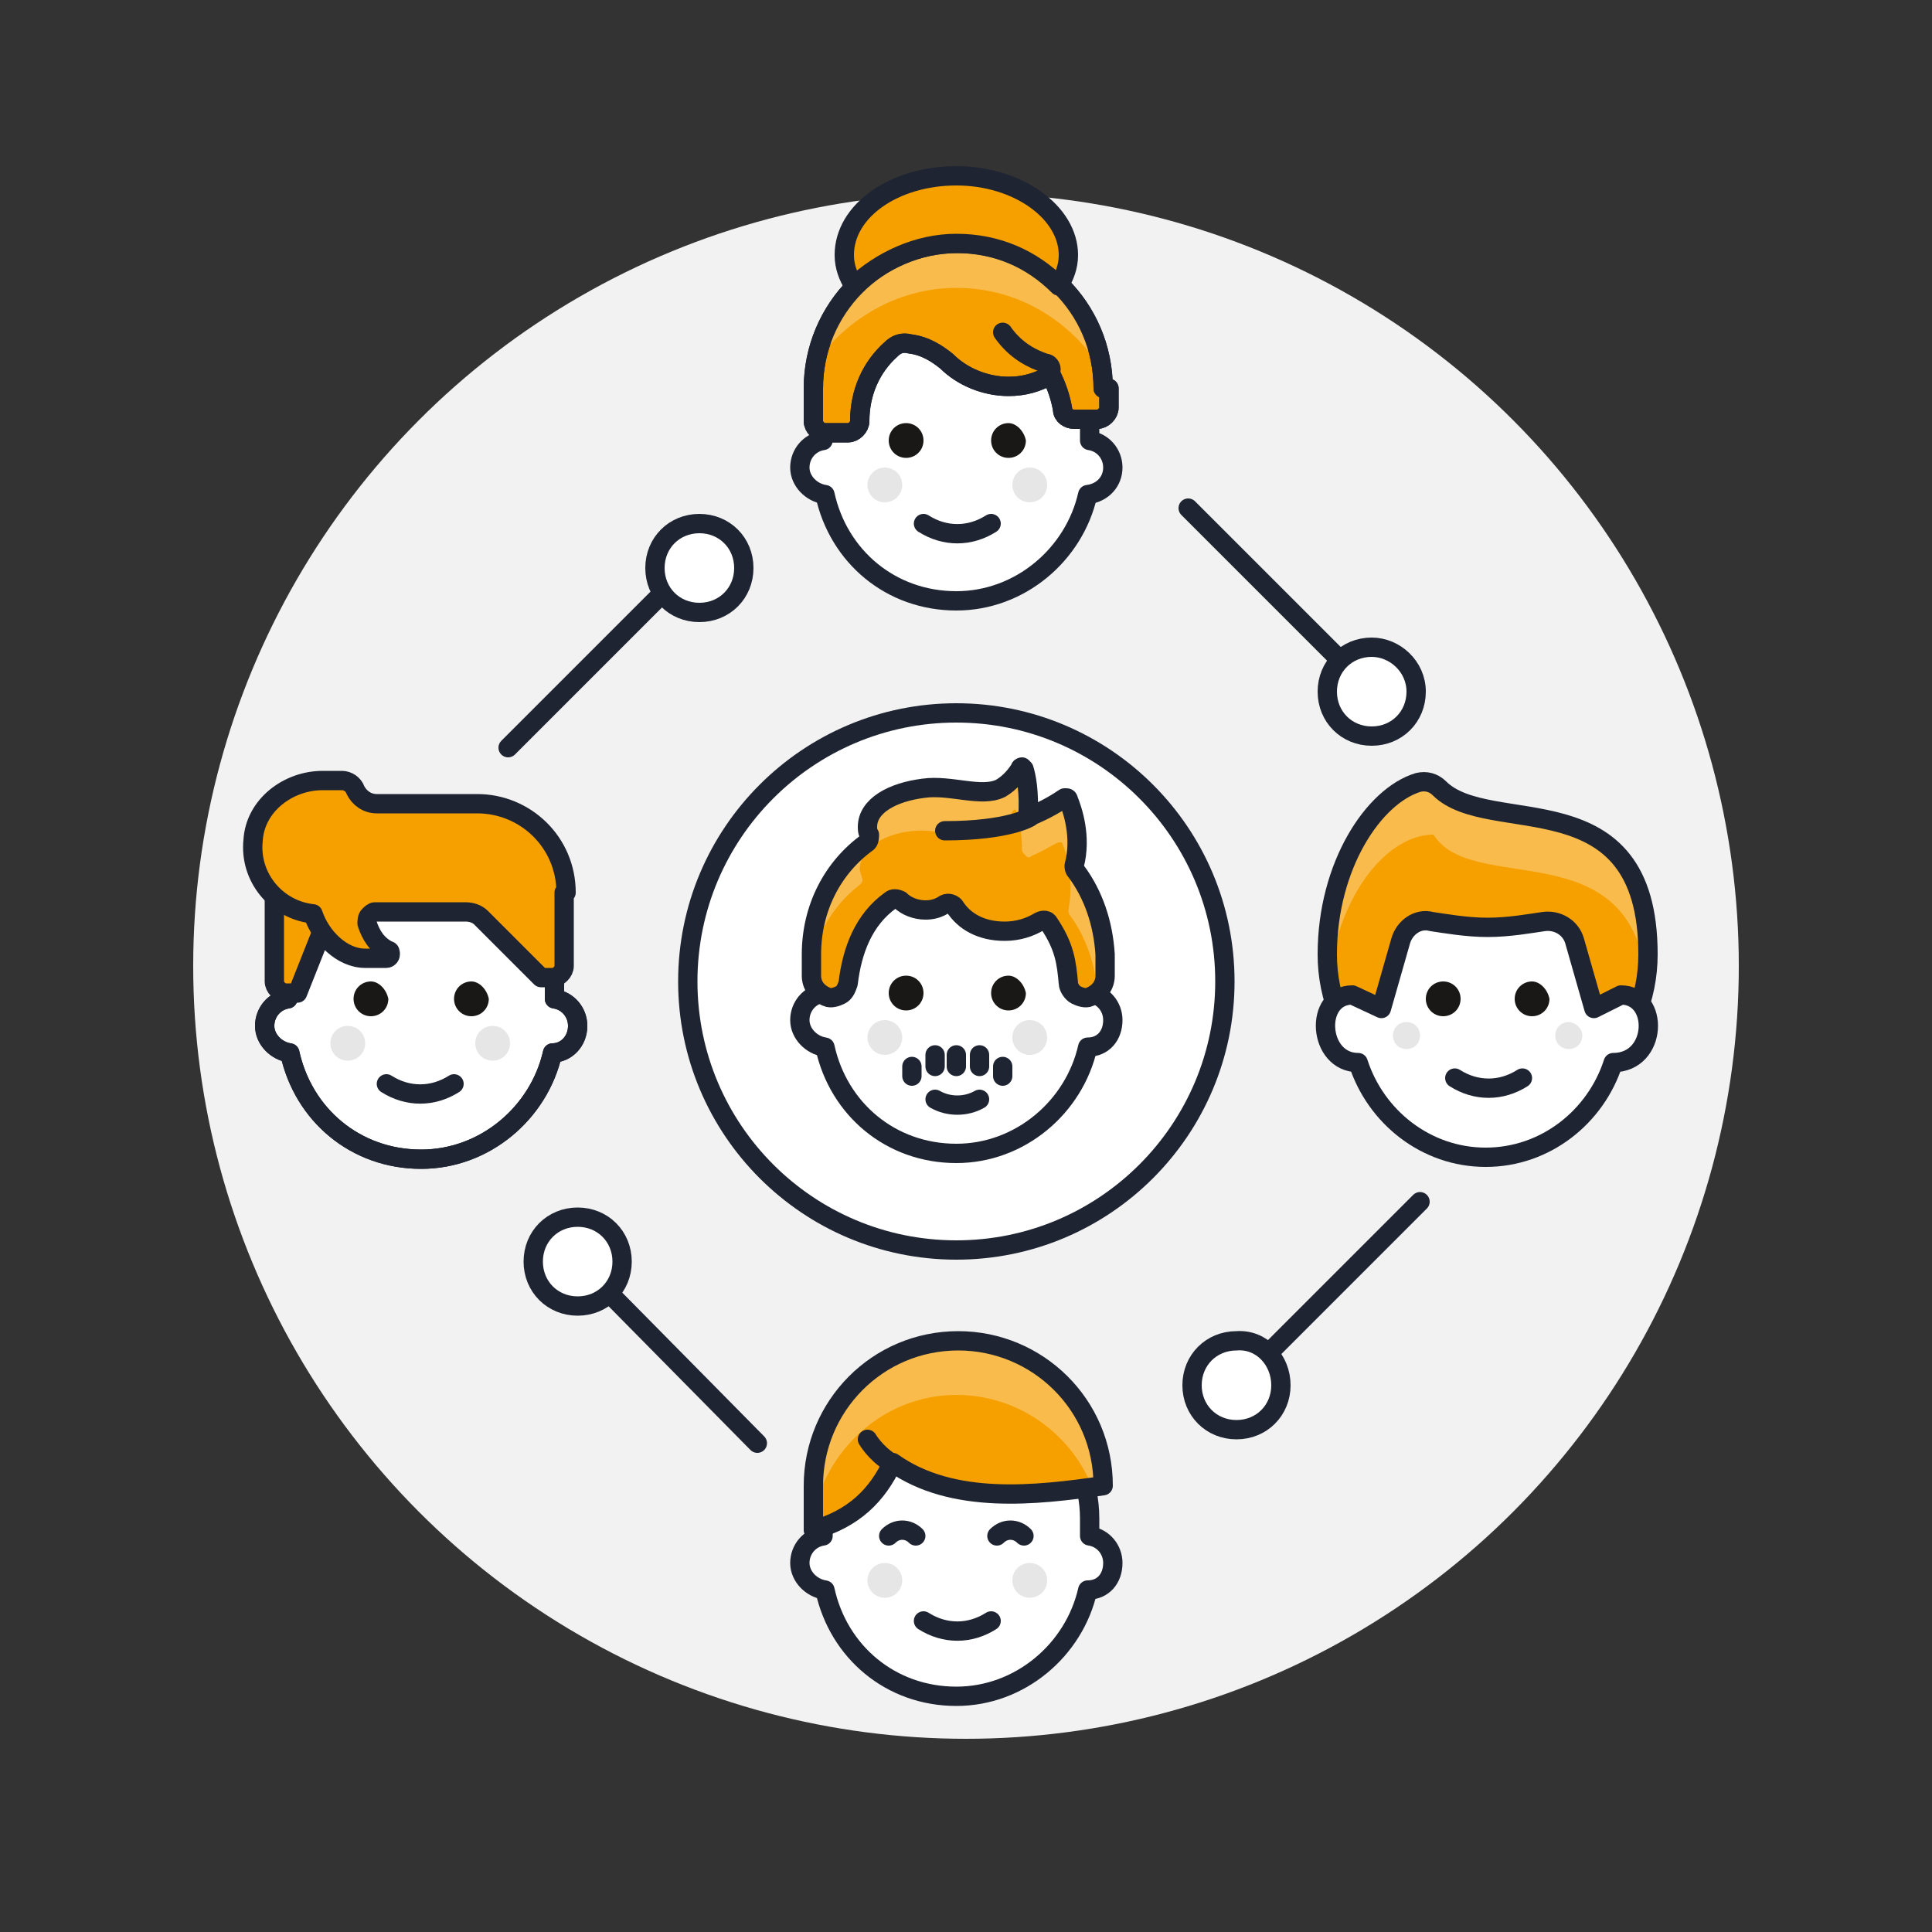 <?xml version="1.0" encoding="utf-8"?>
<!-- Generator: Adobe Illustrator 24.0.0, SVG Export Plug-In . SVG Version: 6.00 Build 0)  -->
<svg version="1.1" baseProfile="tiny" id="Calque_1"
	 xmlns="http://www.w3.org/2000/svg" xmlns:xlink="http://www.w3.org/1999/xlink" x="0px" y="0px" viewBox="0 0 100 100"
	 xml:space="preserve">
<rect x="0" y="0" width="100" height="100" fill="#333333" stroke="none"/>
<g>
	<circle fill="#F2F2F2" cx="50" cy="50" r="40"/>
	<g>
		<circle fill="#FFFFFF" stroke="#1F2432" stroke-miterlimit="10" cx="49.5" cy="50.8" r="13.9"/>
		<line fill="none" stroke="#1F2432" stroke-linecap="round" stroke-miterlimit="10" x1="39.2" y1="74.7" x2="31.5" y2="66.9"/>
		<line fill="none" stroke="#1F2432" stroke-linecap="round" stroke-miterlimit="10" x1="73.5" y1="62.2" x2="65.7" y2="70"/>
		<line fill="none" stroke="#1F2432" stroke-linecap="round" stroke-miterlimit="10" x1="61.5" y1="26.3" x2="69.3" y2="34.1"/>
		<line fill="none" stroke="#1F2432" stroke-linecap="round" stroke-miterlimit="10" x1="26.3" y1="38.7" x2="34.3" y2="30.7"/>
		<g id="XMLID_6_">
			<g>
				<path fill="#F6A000" d="M85.3,49.4c0,4.6-3.7,8.3-8.3,8.3c-4.6,0-8.3-3.7-8.3-8.3c0-4.6,2.4-8.2,4.7-8.9c0.4-0.1,0.8,0,1.1,0.3
					C77.1,43.4,85.3,40.2,85.3,49.4z"/>
				<path fill="#F9BC4C" d="M74.2,43.2c2,3.2,10.1-0.2,11,7.4c0.1-0.4,0.1-0.8,0.1-1.2c0-9.3-8.2-6-10.8-8.6
					c-0.3-0.3-0.7-0.4-1.1-0.3c-2.4,0.7-4.7,4.3-4.7,8.9c0,0.4,0,0.8,0.1,1.2C69.3,46.3,71.8,43.2,74.2,43.2z"/>
				<path fill="none" stroke="#1F2432" stroke-linecap="round" stroke-linejoin="round" stroke-miterlimit="10" d="M85.3,49.4
					c0,4.6-3.7,8.3-8.3,8.3c-4.6,0-8.3-3.7-8.3-8.3c0-4.6,2.4-8.2,4.7-8.9c0.4-0.1,0.8,0,1.1,0.3C77.1,43.4,85.3,40.2,85.3,49.4z"/>
			</g>
			<path fill="#FFFFFF" stroke="#1F2432" stroke-linecap="round" stroke-linejoin="round" stroke-miterlimit="10" d="M83.9,51.5
				l-1.4,0.7l-1-3.5c-0.2-0.7-0.9-1.1-1.6-1C79.2,47.8,78.1,48,77,48c-1.1,0-2.2-0.2-2.9-0.3c-0.7-0.2-1.4,0.3-1.6,1l-1,3.5L70,51.5
				c-2,0-1.8,3.5,0.3,3.5l0,0c0.9,2.8,3.5,4.9,6.6,4.9c3.1,0,5.7-2.1,6.6-4.9l0,0C85.8,55,85.9,51.5,83.9,51.5z"/>
			<g>
				<g>
					<path fill="#191816" d="M74.7,50.8c-0.5,0-0.9,0.4-0.9,0.9c0,0.5,0.4,0.9,0.9,0.9c0.5,0,0.9-0.4,0.9-0.9
						C75.6,51.2,75.2,50.8,74.7,50.8L74.7,50.8z"/>
				</g>
			</g>
			<g>
				<g>
					<path fill="#191816" d="M79.3,50.8c-0.5,0-0.9,0.4-0.9,0.9c0,0.5,0.4,0.9,0.9,0.9c0.5,0,0.9-0.4,0.9-0.9
						C80.1,51.2,79.7,50.8,79.3,50.8L79.3,50.8z"/>
				</g>
			</g>
			<path fill="#E6E6E6" d="M73.5,53.6c0,0.4-0.3,0.7-0.7,0.7c-0.4,0-0.7-0.3-0.7-0.7c0-0.4,0.3-0.7,0.7-0.7
				C73.2,52.9,73.5,53.2,73.5,53.6z"/>
			<path fill="#E6E6E6" d="M81.9,53.6c0,0.4-0.3,0.7-0.7,0.7c-0.4,0-0.7-0.3-0.7-0.7c0-0.4,0.3-0.7,0.7-0.7
				C81.5,52.9,81.9,53.2,81.9,53.6z"/>
			<path fill="none" stroke="#1F2432" stroke-linecap="round" stroke-linejoin="round" stroke-miterlimit="10" d="M75.3,55.8
				c1.1,0.7,2.4,0.7,3.5,0"/>
		</g>
		<g>
			<g>
				<path fill="#FFFFFF" stroke="#1F2432" stroke-linecap="round" stroke-linejoin="round" stroke-miterlimit="10" d="M29.9,53.1
					c0-0.7-0.5-1.3-1.2-1.4v-0.9c0-3.8-3.1-6.9-6.9-6.9c-3.8,0-6.9,3.1-6.9,6.9v0.9c-0.7,0.1-1.2,0.7-1.2,1.4c0,0.7,0.6,1.3,1.3,1.4
					c0.7,3.2,3.4,5.5,6.8,5.5c3.3,0,6.1-2.4,6.8-5.5C29.3,54.5,29.9,53.9,29.9,53.1z"/>
				<g>
					<path fill="#FFE8E0" d="M21.8,46.8c3,0,5.6,1.4,6.9,3.5c-0.3-3.6-3.3-6.4-6.9-6.4c-3.7,0-6.7,2.8-6.9,6.4
						C16.2,48.2,18.8,46.8,21.8,46.8z"/>
				</g>
				<path fill="none" stroke="#1F2432" stroke-linecap="round" stroke-linejoin="round" stroke-miterlimit="10" d="M29.9,53.1
					c0-0.7-0.5-1.3-1.2-1.4v-0.9c0-3.8-3.1-6.9-6.9-6.9c-3.8,0-6.9,3.1-6.9,6.9v0.9c-0.7,0.1-1.2,0.7-1.2,1.4c0,0.7,0.6,1.3,1.3,1.4
					c0.7,3.2,3.4,5.5,6.8,5.5c3.3,0,6.1-2.4,6.8-5.5C29.3,54.5,29.9,53.9,29.9,53.1z"/>
				<g>
					<g>
						<path fill="#191816" d="M19.2,50.8c-0.5,0-0.9,0.4-0.9,0.9c0,0.5,0.4,0.9,0.9,0.9c0.5,0,0.9-0.4,0.9-0.9
							C20,51.2,19.6,50.8,19.2,50.8L19.2,50.8z"/>
					</g>
				</g>
				<g>
					<g>
						<path fill="#191816" d="M24.4,50.8c-0.5,0-0.9,0.4-0.9,0.9c0,0.5,0.4,0.9,0.9,0.9s0.9-0.4,0.9-0.9
							C25.2,51.2,24.8,50.8,24.4,50.8L24.4,50.8z"/>
					</g>
				</g>
				<path fill="#E6E6E6" d="M18.9,54c0,0.5-0.4,0.9-0.9,0.9c-0.5,0-0.9-0.4-0.9-0.9c0-0.5,0.4-0.9,0.9-0.9
					C18.5,53.1,18.9,53.5,18.9,54z"/>
				<path fill="#E6E6E6" d="M26.4,54c0,0.5-0.4,0.9-0.9,0.9c-0.5,0-0.9-0.4-0.9-0.9c0-0.5,0.4-0.9,0.9-0.9
					C26,53.1,26.4,53.5,26.4,54z"/>
				<path fill="none" stroke="#1F2432" stroke-linecap="round" stroke-linejoin="round" stroke-miterlimit="10" d="M20,56.1
					c1.1,0.7,2.4,0.7,3.5,0"/>
			</g>
			<path fill="#F6A000" stroke="#1F2432" stroke-linecap="round" stroke-linejoin="round" stroke-miterlimit="10" d="M14.2,45.6v5.2
				c0,0.3,0.3,0.6,0.6,0.6h0.6l2.3-5.8H14.2z"/>
			<path fill="#614B44" d="M29.3,46.2c0-2.6-2.1-4.6-4.6-4.6h-5.2c-0.5,0-0.9-0.3-1.1-0.7c-0.1-0.3-0.4-0.5-0.7-0.5h-1
				c-1.8,0-3.5,1.3-3.6,3.1c-0.2,1.9,1.2,3.6,3.1,3.8c0.4,1.2,1.5,2.3,2.7,2.3H20c0.1,0,0.2-0.1,0.2-0.2c0-0.1,0-0.2-0.1-0.2
				c-0.6-0.3-0.9-0.8-1.1-1.4c0-0.1,0-0.3,0.1-0.4s0.2-0.2,0.3-0.2h4.7c0.3,0,0.6,0.1,0.8,0.3l3.1,3.1h0.6c0.3,0,0.6-0.3,0.6-0.6
				V46.2z"/>
			<path fill="#947063" d="M24.7,41.6h-5.2c-0.5,0-0.9-0.3-1.1-0.7c-0.1-0.3-0.4-0.5-0.7-0.5h-1c-1.8,0-3.5,1.3-3.6,3.1
				c0,0.4,0,0.9,0.1,1.2c2.1-0.5,4.4-0.7,6.8-0.7c3.5,0,6.6,0.5,9.2,1.4C28.9,43.2,27,41.6,24.7,41.6z"/>
			<path fill="#F6A000" stroke="#1F2432" stroke-linecap="round" stroke-linejoin="round" stroke-miterlimit="10" d="M29.3,46.2
				c0-2.6-2.1-4.6-4.6-4.6h-5.2c-0.5,0-0.9-0.3-1.1-0.7c-0.1-0.3-0.4-0.5-0.7-0.5h-1c-1.8,0-3.5,1.3-3.6,3.1
				c-0.2,1.9,1.2,3.6,3.1,3.8c0.4,1.2,1.5,2.3,2.7,2.3H20c0.1,0,0.2-0.1,0.2-0.2c0-0.1,0-0.2-0.1-0.2c-0.6-0.3-0.9-0.8-1.1-1.4
				c0-0.1,0-0.3,0.1-0.4s0.2-0.2,0.3-0.2h4.7c0.3,0,0.6,0.1,0.8,0.3l3.1,3.1h0.6c0.3,0,0.6-0.3,0.6-0.6V46.2z"/>
		</g>
		<g>
			<g>
				<g>
					<path fill="#FFFFFF" stroke="#1F2432" stroke-linecap="round" stroke-linejoin="round" stroke-miterlimit="10" d="M57.6,80.9
						c0-0.7-0.5-1.3-1.2-1.4v-0.9c0-3.8-3.1-6.9-6.9-6.9c-3.8,0-6.9,3.1-6.9,6.9v0.9c-0.7,0.1-1.2,0.7-1.2,1.4
						c0,0.7,0.6,1.3,1.3,1.4c0.7,3.2,3.4,5.5,6.8,5.5c3.3,0,6.1-2.4,6.8-5.5C57.1,82.3,57.6,81.7,57.6,80.9z"/>
					<circle fill="#E6E6E6" cx="45.8" cy="81.8" r="0.9"/>
					<path fill="#E6E6E6" d="M54.2,81.8c0,0.5-0.4,0.9-0.9,0.9s-0.9-0.4-0.9-0.9s0.4-0.9,0.9-0.9S54.2,81.3,54.2,81.8z"/>
					<path fill="none" stroke="#1F2432" stroke-linecap="round" stroke-linejoin="round" stroke-miterlimit="10" d="M47.8,83.9
						c1.1,0.7,2.4,0.7,3.5,0"/>
					<path fill="#F6A000" d="M57.1,76.9c0-4.2-3.4-7.5-7.5-7.5c-4.2,0-7.5,3.4-7.5,7.5v2.3c2.1-0.6,3.3-1.8,4.1-3.5
						C49.3,77.9,53.6,77.4,57.1,76.9z"/>
					<path fill="#F9BC4C" d="M49.5,72.2c3.2,0,5.9,2,7,4.7c0.2,0,0.4-0.1,0.5-0.1c0-4.2-3.4-7.5-7.5-7.5c-4.2,0-7.5,3.4-7.5,7.5v2.3
						c0,0,0,0,0,0C42.4,75.3,45.6,72.2,49.5,72.2z"/>
					<path fill="none" stroke="#1F2432" stroke-linecap="round" stroke-linejoin="round" stroke-miterlimit="10" d="M57.1,76.9
						c0-4.2-3.4-7.5-7.5-7.5c-4.2,0-7.5,3.4-7.5,7.5v2.3c2.1-0.6,3.3-1.8,4.1-3.5C49.3,77.9,53.6,77.4,57.1,76.9z"/>
					<path fill="none" stroke="#1F2432" stroke-linecap="round" stroke-linejoin="round" stroke-miterlimit="10" d="M44.9,74.5
						c0,0,0.4,0.7,1.2,1.2"/>
				</g>
			</g>
			<g>
				<g>
					<g>
						<g>
							<path fill="none" stroke="#1F2432" stroke-linecap="round" stroke-linejoin="round" stroke-miterlimit="10" d="M46,79.5
								c0.4-0.4,1-0.4,1.4,0"/>
							<path fill="none" stroke="#1F2432" stroke-linecap="round" stroke-linejoin="round" stroke-miterlimit="10" d="M51.6,79.5
								c0.4-0.4,1-0.4,1.4,0"/>
						</g>
					</g>
				</g>
			</g>
		</g>
		<path fill="#FFFFFF" stroke="#1F2432" stroke-linecap="round" stroke-linejoin="round" stroke-miterlimit="10" d="M38.5,29.4
			c0,1.3-1,2.3-2.3,2.3c-1.3,0-2.3-1-2.3-2.3s1-2.3,2.3-2.3C37.5,27.1,38.5,28.1,38.5,29.4z"/>
		<path fill="#FFFFFF" stroke="#1F2432" stroke-linecap="round" stroke-linejoin="round" stroke-miterlimit="10" d="M73.3,35.8
			c0,1.3-1,2.3-2.3,2.3c-1.3,0-2.3-1-2.3-2.3c0-1.3,1-2.3,2.3-2.3C72.2,33.5,73.3,34.5,73.3,35.8z"/>
		<path fill="#FFFFFF" stroke="#1F2432" stroke-linecap="round" stroke-linejoin="round" stroke-miterlimit="10" d="M66.3,71.7
			c0,1.3-1,2.3-2.3,2.3c-1.3,0-2.3-1-2.3-2.3c0-1.3,1-2.3,2.3-2.3C65.3,69.3,66.3,70.4,66.3,71.7z"/>
		<path fill="#FFFFFF" stroke="#1F2432" stroke-linecap="round" stroke-linejoin="round" stroke-miterlimit="10" d="M32.2,65.3
			c0,1.3-1,2.3-2.3,2.3s-2.3-1-2.3-2.3c0-1.3,1-2.3,2.3-2.3S32.2,64,32.2,65.3z"/>
		<g>
			<path fill="#FFFFFF" stroke="#1F2432" stroke-linecap="round" stroke-linejoin="round" stroke-miterlimit="10" d="M57.6,24.2
				c0-0.7-0.5-1.3-1.2-1.4v-0.9c0-3.8-3.1-6.9-6.9-6.9c-3.8,0-6.9,3.1-6.9,6.9v0.9c-0.7,0.1-1.2,0.7-1.2,1.4c0,0.7,0.6,1.3,1.3,1.4
				c0.7,3.2,3.4,5.5,6.8,5.5c3.3,0,6.1-2.4,6.8-5.5C57.1,25.5,57.6,24.9,57.6,24.2z"/>
			<circle fill="#E6E6E6" cx="45.8" cy="25.1" r="0.9"/>
			<path fill="#E6E6E6" d="M54.2,25.1c0,0.5-0.4,0.9-0.9,0.9s-0.9-0.4-0.9-0.9s0.4-0.9,0.9-0.9S54.2,24.6,54.2,25.1z"/>
			<path fill="none" stroke="#1F2432" stroke-linecap="round" stroke-linejoin="round" stroke-miterlimit="10" d="M47.8,27.1
				c1.1,0.7,2.4,0.7,3.5,0"/>
			<path fill="#F6A000" stroke="#1F2432" stroke-linecap="round" stroke-linejoin="round" stroke-miterlimit="10" d="M57.1,20.1
				c0-4.2-3.4-7.5-7.5-7.5c-4.2,0-7.5,3.4-7.5,7.5v1.7c0,0.3,0.3,0.6,0.6,0.6h1.2c0.3,0,0.6-0.3,0.6-0.6c0-1.5,0.6-2.8,1.6-3.7
				c0.3-0.3,0.6-0.4,1-0.3c0.8,0.1,1.4,0.5,1.9,0.9c0.8,0.8,2,1.3,3.2,1.3c0.8,0,1.5-0.2,2.2-0.6c0.3,0.6,0.5,1.2,0.6,1.8
				c0,0.3,0.3,0.5,0.6,0.5c0,0,0.6,0,1.2,0c0.3,0,0.6-0.3,0.6-0.6V20.1z"/>
			<path fill="#F9BC4C" d="M49.5,14.9c3.2,0,5.9,1.7,7.5,4.2c-0.5-3.7-3.6-6.6-7.5-6.6c-3.8,0-7,2.9-7.5,6.6
				C43.6,16.6,46.4,14.9,49.5,14.9z"/>
			<path fill="none" stroke="#1F2432" stroke-linecap="round" stroke-linejoin="round" stroke-miterlimit="10" d="M57.1,20.1
				c0-4.2-3.4-7.5-7.5-7.5c-4.2,0-7.5,3.4-7.5,7.5v1.7c0,0.3,0.3,0.6,0.6,0.6h1.2c0.3,0,0.6-0.3,0.6-0.6c0-1.5,0.6-2.8,1.6-3.7
				c0.3-0.3,0.6-0.4,1-0.3c0.8,0.1,1.4,0.5,1.9,0.9c0.8,0.8,2,1.3,3.2,1.3c0.8,0,1.5-0.2,2.2-0.6c0.3,0.6,0.5,1.2,0.6,1.8
				c0,0.3,0.3,0.5,0.6,0.5c0,0,0.6,0,1.2,0c0.3,0,0.6-0.3,0.6-0.6V20.1z"/>
			<path fill="#FFDF3D" stroke="#1F2432" stroke-linecap="round" stroke-linejoin="round" stroke-miterlimit="10" d="M54.2,19.5
				c0.1-0.1,0.2-0.2,0.2-0.4c0-0.1-0.1-0.3-0.3-0.3c-0.6-0.2-1.5-0.6-2.2-1.6"/>
			<g>
				<g>
					<g>
						<path fill="#191816" d="M46.9,21.9c-0.5,0-0.9,0.4-0.9,0.9c0,0.5,0.4,0.9,0.9,0.9c0.5,0,0.9-0.4,0.9-0.9
							C47.8,22.3,47.4,21.9,46.9,21.9L46.9,21.9z"/>
					</g>
				</g>
				<g>
					<g>
						<path fill="#191816" d="M52.2,21.9c-0.5,0-0.9,0.4-0.9,0.9c0,0.5,0.4,0.9,0.9,0.9c0.5,0,0.9-0.4,0.9-0.9
							C53,22.3,52.6,21.9,52.2,21.9L52.2,21.9z"/>
					</g>
				</g>
			</g>
			<path fill="#F6A000" stroke="#1F2432" stroke-linecap="round" stroke-linejoin="round" stroke-miterlimit="10" d="M49.5,12.6
				c2.1,0,3.9,0.8,5.3,2.2c0.3-0.5,0.5-1,0.5-1.6c0-2.2-2.6-4.1-5.8-4.1c-3.2,0-5.8,1.8-5.8,4.1c0,0.6,0.2,1.1,0.5,1.6
				C45.6,13.5,47.5,12.6,49.5,12.6z"/>
		</g>
		<g>
			<path fill="#FFFFFF" stroke="#1F2432" stroke-linecap="round" stroke-linejoin="round" stroke-miterlimit="10" d="M57.6,52.8
				c0-0.7-0.5-1.3-1.2-1.4v-0.9c0-3.8-3.1-6.9-6.9-6.9c-3.8,0-6.9,3.1-6.9,6.9v0.9c-0.7,0.1-1.2,0.7-1.2,1.4c0,0.7,0.6,1.3,1.3,1.4
				c0.7,3.2,3.4,5.5,6.8,5.5c3.3,0,6.1-2.4,6.8-5.5C57.1,54.2,57.6,53.6,57.6,52.8z"/>
			<g>
				<g>
					<path fill="#191816" d="M46.9,50.5c-0.5,0-0.9,0.4-0.9,0.9c0,0.5,0.4,0.9,0.9,0.9s0.9-0.4,0.9-0.9
						C47.8,50.9,47.4,50.5,46.9,50.5L46.9,50.5z"/>
				</g>
			</g>
			<g>
				<g>
					<path fill="#191816" d="M52.2,50.5c-0.5,0-0.9,0.4-0.9,0.9c0,0.5,0.4,0.9,0.9,0.9s0.9-0.4,0.9-0.9C53,50.9,52.6,50.5,52.2,50.5
						L52.2,50.5z"/>
				</g>
			</g>
			<circle fill="#E6E6E6" cx="45.8" cy="53.7" r="0.9"/>
			<path fill="#E6E6E6" d="M54.2,53.7c0,0.5-0.4,0.9-0.9,0.9s-0.9-0.4-0.9-0.9s0.4-0.9,0.9-0.9S54.2,53.2,54.2,53.7z"/>
			
				<line fill="none" stroke="#1F2432" stroke-linecap="round" stroke-linejoin="round" stroke-miterlimit="10" x1="49.5" y1="54.6" x2="49.5" y2="55.2"/>
			
				<line fill="none" stroke="#1F2432" stroke-linecap="round" stroke-linejoin="round" stroke-miterlimit="10" x1="48.4" y1="54.6" x2="48.4" y2="55.2"/>
			
				<line fill="none" stroke="#1F2432" stroke-linecap="round" stroke-linejoin="round" stroke-miterlimit="10" x1="50.7" y1="54.6" x2="50.7" y2="55.2"/>
			
				<line fill="none" stroke="#1F2432" stroke-linecap="round" stroke-linejoin="round" stroke-miterlimit="10" x1="51.9" y1="55.2" x2="51.9" y2="55.7"/>
			
				<line fill="none" stroke="#1F2432" stroke-linecap="round" stroke-linejoin="round" stroke-miterlimit="10" x1="47.2" y1="55.2" x2="47.2" y2="55.7"/>
			<path fill="none" stroke="#1F2432" stroke-linecap="round" stroke-linejoin="round" stroke-miterlimit="10" d="M48.4,56.9
				L48.4,56.9c0.7,0.4,1.6,0.4,2.3,0l0,0"/>
			<path fill="#F6A000" d="M55.7,45.1c-0.1-0.1-0.1-0.2-0.1-0.3c0.4-1.5-0.1-2.9-0.3-3.4c0,0,0-0.1-0.1-0.1c0,0-0.1,0-0.1,0
				c-0.3,0.2-0.9,0.6-1.9,1c0.1-1.3-0.1-2.2-0.2-2.5c0,0-0.1-0.1-0.1-0.1c0,0-0.1,0-0.1,0.1c-0.2,0.3-0.5,0.7-1,1
				c-1,0.5-2.6-0.2-4,0c-1.6,0.2-2.9,0.9-2.9,2c0,0.1,0,0.3,0.1,0.4c0,0.1,0,0.3-0.1,0.4C43.1,44.9,42,47,42,49.4v1.1
				c0,0.5,0.3,0.9,0.8,1.1c0.2,0.1,0.5,0,0.7-0.1c0.2-0.1,0.3-0.3,0.4-0.6c0.2-1.7,0.8-3.3,2.2-4.3c0.1-0.1,0.3-0.1,0.5,0
				c0.3,0.3,0.8,0.5,1.3,0.5c0.4,0,0.7-0.1,1-0.3c0.2-0.1,0.4,0,0.5,0.1c0.5,0.8,1.4,1.3,2.6,1.3c0.7,0,1.3-0.2,1.8-0.5
				c0.2-0.1,0.4-0.1,0.5,0.1c0.8,1.2,0.9,2,1,3.1c0,0.2,0.2,0.5,0.4,0.6c0.2,0.1,0.5,0.2,0.7,0.1c0.5-0.2,0.8-0.6,0.8-1.1v-1.1
				C57.1,47.8,56.6,46.3,55.7,45.1z"/>
			<path fill="#F9BC4C" d="M55.7,45.1c-0.1-0.1-0.1-0.2-0.1-0.3c0.4-1.5-0.1-2.9-0.3-3.4c0,0,0-0.1-0.1-0.1c0,0-0.1,0-0.1,0
				c-0.3,0.2-0.9,0.6-1.9,1c0.1-1.3-0.1-2.2-0.2-2.5c0,0-0.1-0.1-0.1-0.1c0,0-0.1,0-0.1,0.1c-0.2,0.3-0.5,0.7-1,1
				c-1,0.5-2.6-0.2-4,0c-1.6,0.2-2.9,0.9-2.9,2c0,0.1,0,0.3,0.1,0.4c0,0.1,0,0.3-0.1,0.4C43.1,44.9,42,47,42,49.4v0.1
				c0.5-1.5,1.3-2.8,2.5-3.7c0.1-0.1,0.2-0.2,0.1-0.4c0-0.1-0.1-0.3-0.1-0.4c0-1.1,1.3-1.9,2.9-2c1-0.1,3.1,0.5,4,0
				c0.5-0.3,0.9-0.7,1-1c0,0,0.1-0.1,0.1-0.1c0,0,0.1,0,0.1,0.1c0.1,0.3,0.3,1,0.3,2c0,0.1,0.1,0.2,0.2,0.3c0.1,0.1,0.2,0.1,0.3,0
				c0.7-0.3,1.1-0.6,1.4-0.7c0,0,0.1,0,0.1,0c0,0,0.1,0,0.1,0.1c0.2,0.4,0.6,1.9,0.3,3.4c0,0.1,0,0.2,0.1,0.3c0.8,1.1,1.3,2.5,1.4,4
				c0.2-0.2,0.3-0.5,0.3-0.8v-1.1C57.1,47.8,56.6,46.3,55.7,45.1z"/>
			<path fill="none" stroke="#1F2432" stroke-linecap="round" stroke-linejoin="round" stroke-miterlimit="10" d="M55.7,45.1
				c-0.1-0.1-0.1-0.2-0.1-0.3c0.4-1.5-0.1-2.9-0.3-3.4c0,0,0-0.1-0.1-0.1c0,0-0.1,0-0.1,0c-0.3,0.2-0.9,0.6-1.9,1
				c0.1-1.3-0.1-2.2-0.2-2.5c0,0-0.1-0.1-0.1-0.1c0,0-0.1,0-0.1,0.1c-0.2,0.3-0.5,0.7-1,1c-1,0.5-2.6-0.2-4,0
				c-1.6,0.2-2.9,0.9-2.9,2c0,0.1,0,0.3,0.1,0.4c0,0.1,0,0.3-0.1,0.4C43.1,44.9,42,47,42,49.4v1.1c0,0.5,0.3,0.9,0.8,1.1
				c0.2,0.1,0.5,0,0.7-0.1c0.2-0.1,0.3-0.3,0.4-0.6c0.2-1.7,0.8-3.3,2.2-4.3c0.1-0.1,0.3-0.1,0.5,0c0.3,0.3,0.8,0.5,1.3,0.5
				c0.4,0,0.7-0.1,1-0.3c0.2-0.1,0.4,0,0.5,0.1c0.5,0.8,1.4,1.3,2.6,1.3c0.7,0,1.3-0.2,1.8-0.5c0.2-0.1,0.4-0.1,0.5,0.1
				c0.8,1.2,0.9,2,1,3.1c0,0.2,0.2,0.5,0.4,0.6c0.2,0.1,0.5,0.2,0.7,0.1c0.5-0.2,0.8-0.6,0.8-1.1v-1.1
				C57.1,47.8,56.6,46.3,55.7,45.1z"/>
			<path fill="none" stroke="#1F2432" stroke-linecap="round" stroke-linejoin="round" stroke-miterlimit="10" d="M53.3,42.3
				c0,0-1.1,0.7-4.4,0.7"/>
		</g>
	</g>
</g>
</svg>

